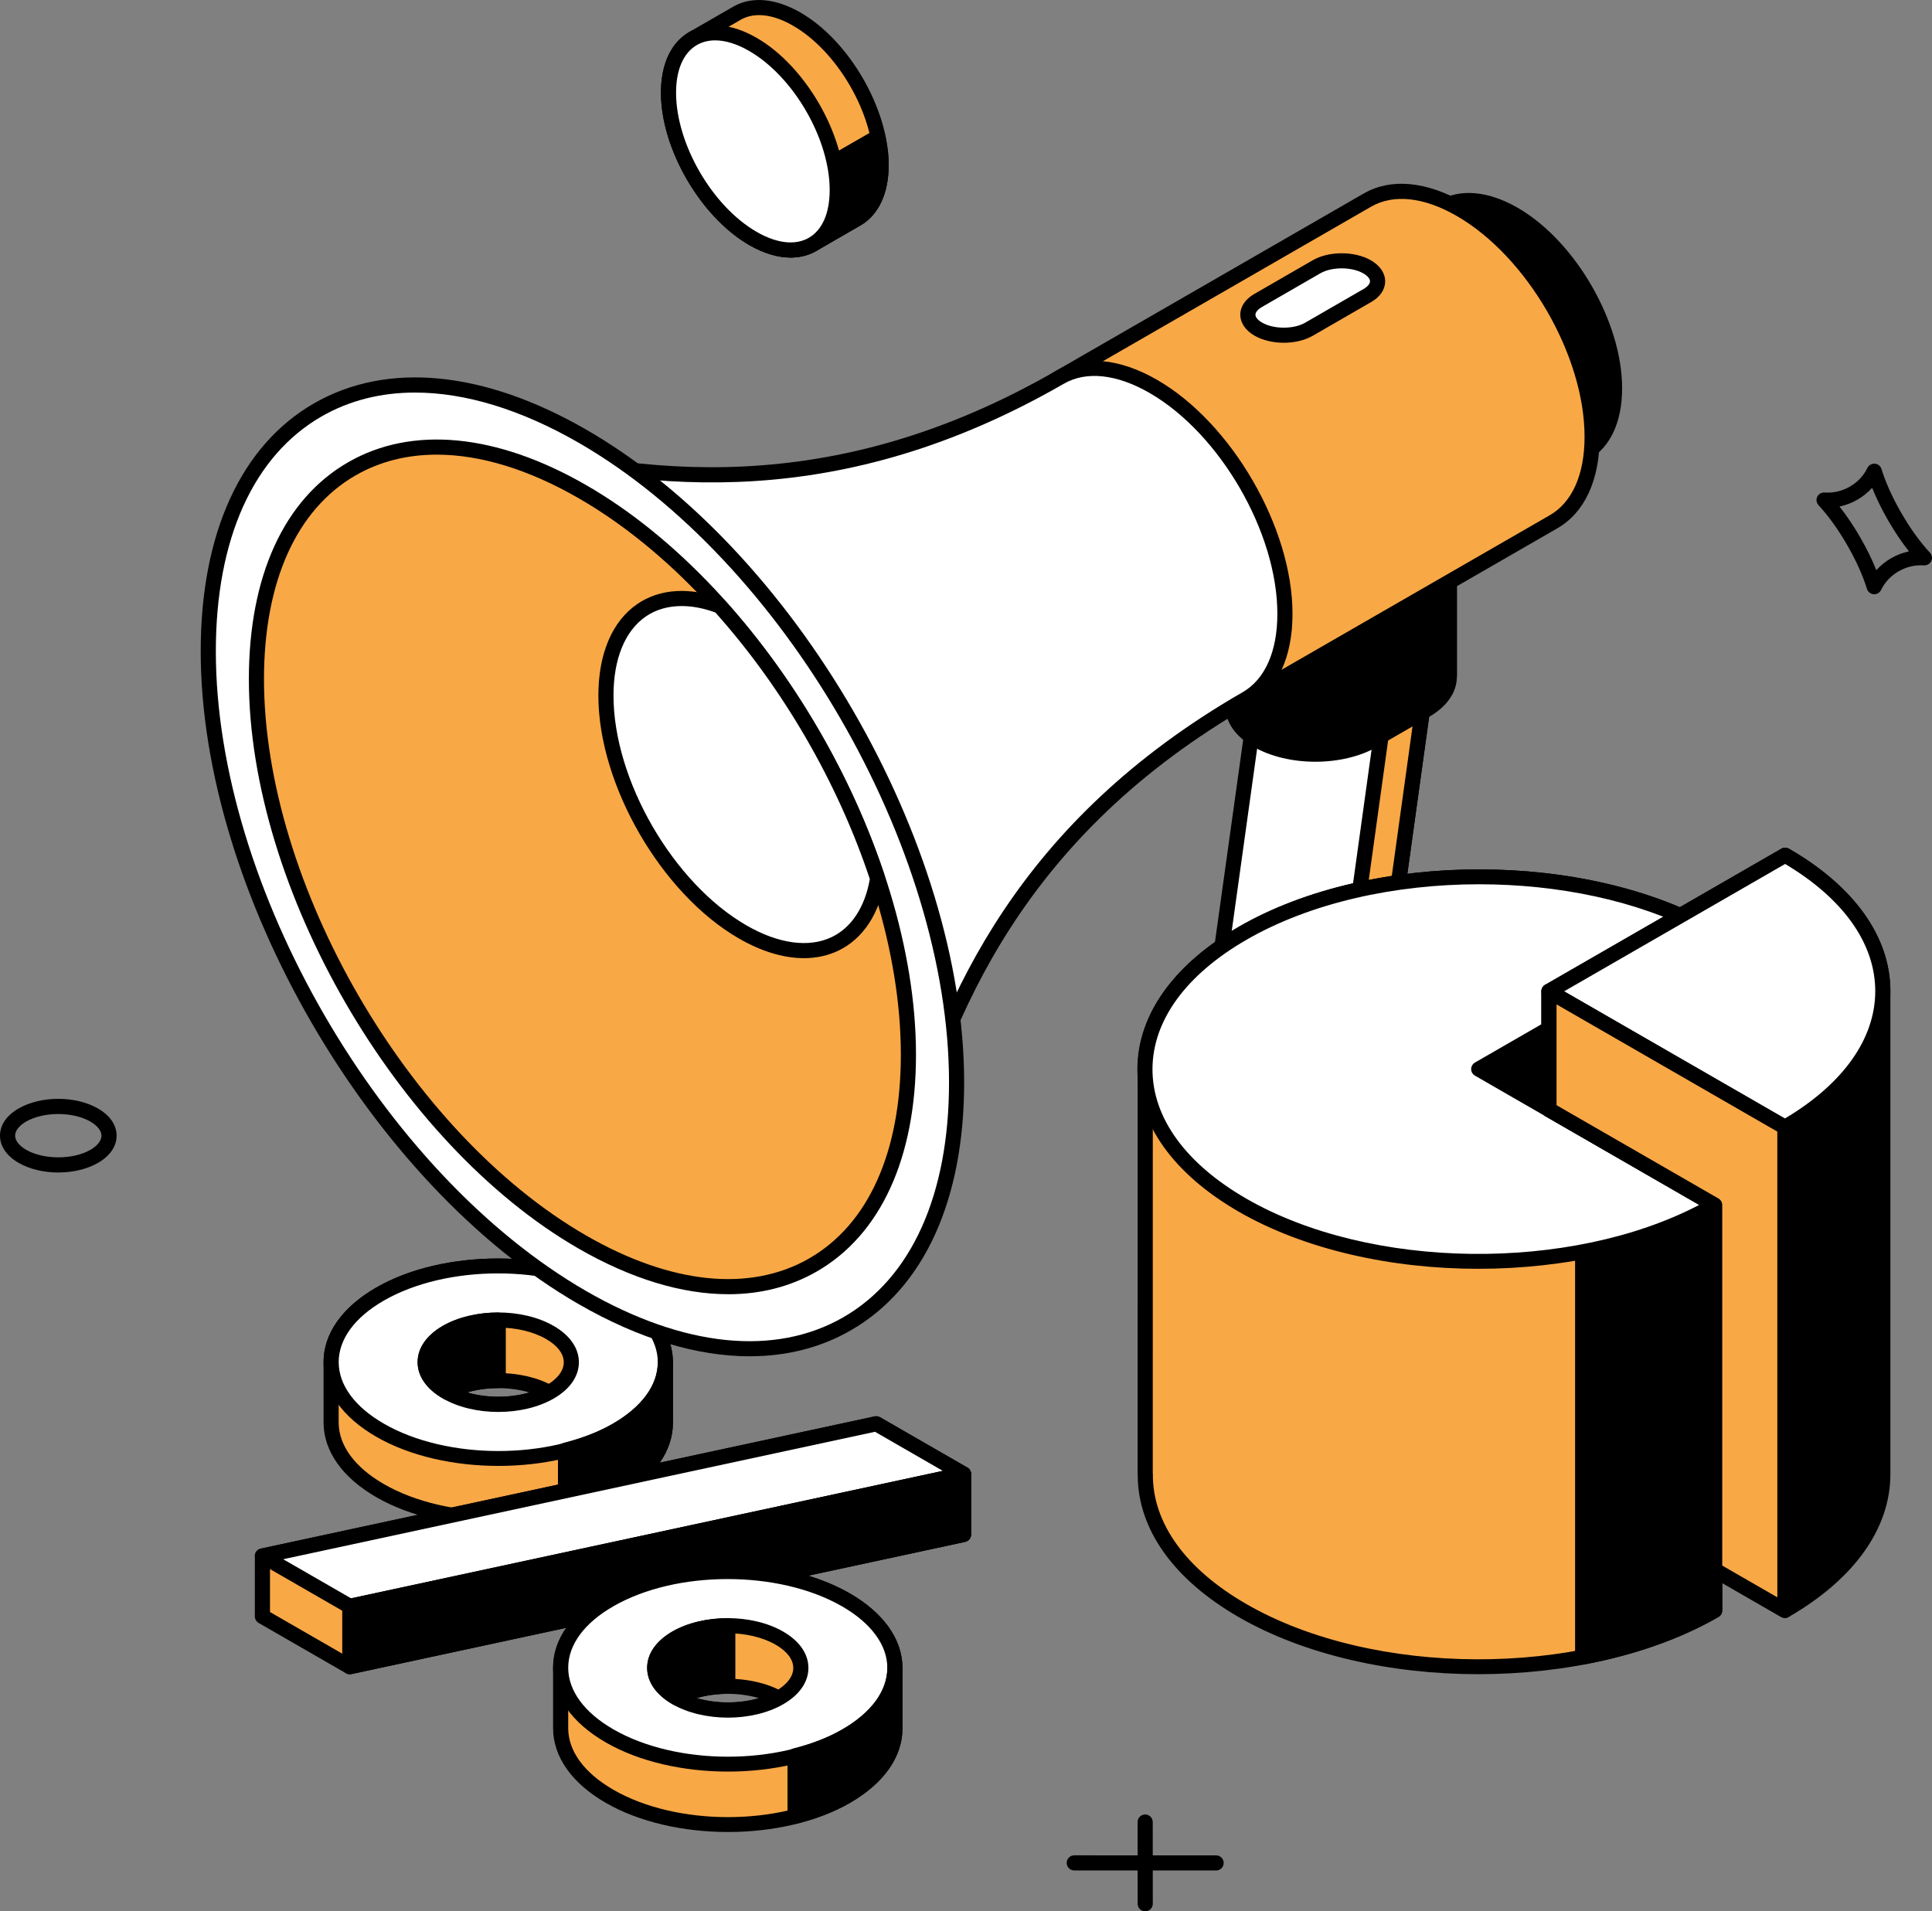 <svg width="188" height="186" viewBox="0 0 188 186" fill="none" xmlns="http://www.w3.org/2000/svg">
<rect x="0" y="0" width="188" height="186" fill="#808080" stroke="none"/>
<g id="_Layer_" clip-path="url(#clip0_2008_1296)">
<path id="Vector" d="M5.677 114.103C4.288 114.103 2.901 113.791 1.818 113.168C0.646 112.492 0 111.549 0 110.514C0 109.481 0.645 108.542 1.813 107.87C3.975 106.622 7.365 106.622 9.533 107.873C10.702 108.547 11.347 109.487 11.347 110.521C11.347 111.554 10.703 112.494 9.535 113.167C8.454 113.79 7.065 114.102 5.676 114.102L5.677 114.103ZM5.666 108.411C4.531 108.411 3.395 108.655 2.549 109.142C1.865 109.536 1.472 110.037 1.471 110.515C1.471 110.996 1.865 111.5 2.552 111.896C4.245 112.87 7.106 112.872 8.798 111.896C9.481 111.502 9.874 111.001 9.874 110.523C9.874 110.045 9.48 109.541 8.794 109.146C7.945 108.656 6.805 108.411 5.665 108.411H5.666Z" fill="black"/>
<g id="Group">
<path id="Vector_2" d="M111.44 186C111.033 186 110.703 185.671 110.703 185.265L110.698 177.311C110.698 176.905 111.028 176.575 111.434 176.575C111.841 176.575 112.171 176.905 112.171 177.311L112.177 185.265C112.177 185.671 111.847 186 111.44 186Z" fill="black"/>
<path id="Vector_3" d="M118.339 182.026L104.534 182.023C104.127 182.023 103.797 181.694 103.797 181.288C103.797 180.882 104.127 180.552 104.534 180.552L118.339 180.557C118.746 180.557 119.076 180.886 119.076 181.292C119.076 181.698 118.746 182.027 118.339 182.027V182.026Z" fill="black"/>
</g>
<path id="Vector_4" d="M182.38 57.833C182.362 57.833 182.343 57.833 182.326 57.83C182.023 57.809 181.766 57.605 181.676 57.316C181.256 55.971 180.581 54.48 179.726 53.005C178.875 51.528 177.916 50.2 176.956 49.161C176.751 48.938 176.702 48.615 176.833 48.342C176.965 48.071 177.247 47.913 177.55 47.929C178.403 47.989 179.239 47.794 179.996 47.36C180.756 46.924 181.348 46.295 181.714 45.536C181.845 45.264 182.132 45.11 182.431 45.121C182.734 45.143 182.991 45.348 183.081 45.635C183.499 46.98 184.172 48.471 185.029 49.947H185.031C185.886 51.429 186.844 52.756 187.804 53.788C188.009 54.009 188.059 54.334 187.926 54.607C187.793 54.88 187.504 55.031 187.207 55.021C186.371 54.962 185.522 55.154 184.761 55.592C184.001 56.028 183.409 56.657 183.043 57.415C182.918 57.669 182.661 57.83 182.38 57.83V57.833ZM179 49.294C179.699 50.182 180.378 51.191 181.002 52.27C181.627 53.349 182.164 54.439 182.583 55.486C182.991 55.029 183.477 54.636 184.025 54.322C184.575 54.005 185.159 53.783 185.758 53.658C185.059 52.773 184.38 51.766 183.754 50.685C183.129 49.606 182.594 48.516 182.175 47.47C181.766 47.926 181.281 48.319 180.731 48.633C180.185 48.948 179.6 49.17 179 49.293V49.294Z" fill="black"/>
<g id="Group_2">
<g id="Group_3">
<g id="Group_4">
<path id="Vector_5" d="M59.976 125.941C53.62 122.28 43.326 122.275 36.978 125.933C33.801 127.765 32.216 130.164 32.221 132.564H32.219V138.442H32.221C32.225 140.841 33.816 143.236 36.991 145.065C43.345 148.727 53.639 148.731 59.989 145.073C63.166 143.241 64.75 140.842 64.746 138.442V132.564C64.74 130.167 63.151 127.77 59.976 125.941ZM43.546 135.499C46.301 133.964 50.667 133.966 53.422 135.507C50.667 137.042 46.302 137.04 43.546 135.499Z" fill="#F9A846"/>
<path id="Vector_6" d="M48.503 148.533C44.2 148.533 39.9 147.588 36.624 145.702C33.315 143.794 31.491 141.217 31.486 138.443L31.484 132.564C31.48 129.786 33.3 127.205 36.611 125.297C43.148 121.527 53.794 121.53 60.345 125.304C63.651 127.209 65.476 129.787 65.483 132.561V138.441C65.487 141.219 63.667 143.801 60.358 145.708C57.09 147.591 52.795 148.532 48.503 148.532V148.533ZM48.464 123.921C44.436 123.921 40.41 124.803 37.346 126.569C34.511 128.204 32.953 130.332 32.958 132.561L32.956 138.441C32.962 140.669 34.525 142.795 37.36 144.427C43.499 147.969 53.486 147.973 59.621 144.435C62.455 142.802 64.014 140.674 64.01 138.443V132.571C64.004 130.337 62.441 128.209 59.608 126.578C56.535 124.808 52.497 123.922 48.464 123.922V123.921ZM48.493 137.388C46.583 137.388 44.673 136.972 43.187 136.14C42.953 136.01 42.81 135.765 42.81 135.499C42.81 135.233 42.955 134.986 43.188 134.858C46.16 133.203 50.813 133.203 53.782 134.866C54.014 134.996 54.159 135.241 54.159 135.507C54.159 135.773 54.014 136.02 53.781 136.148C52.298 136.975 50.396 137.388 48.494 137.388H48.493ZM45.464 135.501C47.346 136.053 49.621 136.056 51.505 135.505C49.621 134.95 47.347 134.948 45.464 135.501Z" fill="black"/>
</g>
<g id="Group_5">
<path id="Vector_7" d="M59.977 125.941C53.621 122.28 43.326 122.275 36.978 125.933C30.629 129.592 30.637 135.525 36.991 139.186C43.345 142.848 53.639 142.853 59.99 139.194C66.338 135.535 66.33 129.604 59.977 125.941ZM43.46 135.459C40.682 133.859 40.678 131.264 43.455 129.664C46.23 128.065 50.732 128.067 53.51 129.669C56.287 131.268 56.29 133.863 53.514 135.463C50.739 137.063 46.237 137.06 43.461 135.46L43.46 135.459Z" fill="white"/>
<path id="Vector_8" d="M48.503 142.656C44.2 142.656 39.9 141.711 36.624 139.824C33.31 137.915 31.485 135.333 31.485 132.555C31.485 129.777 33.306 127.203 36.611 125.298C43.148 121.529 53.794 121.531 60.345 125.305C63.658 127.215 65.483 129.798 65.483 132.576C65.483 135.354 63.662 137.926 60.358 139.832C57.091 141.715 52.796 142.656 48.503 142.656ZM48.465 123.921C44.436 123.921 40.411 124.803 37.347 126.569C34.516 128.2 32.958 130.325 32.958 132.554C32.958 134.783 34.521 136.915 37.36 138.549C43.5 142.088 53.486 142.096 59.622 138.556C62.451 136.926 64.01 134.802 64.01 132.575C64.01 130.347 62.447 128.213 59.609 126.577C56.535 124.807 52.498 123.921 48.465 123.921ZM48.492 137.405C46.548 137.405 44.606 136.969 43.092 136.094C41.509 135.184 40.638 133.928 40.638 132.56C40.638 131.193 41.507 129.939 43.085 129.029C46.11 127.287 50.851 127.287 53.878 129.032C55.459 129.943 56.33 131.199 56.33 132.567C56.33 133.935 55.461 135.189 53.882 136.099C52.37 136.97 50.431 137.404 48.492 137.404V137.405ZM48.477 129.193C46.791 129.193 45.106 129.563 43.823 130.302C42.719 130.938 42.111 131.74 42.111 132.562C42.111 133.383 42.721 134.186 43.829 134.823V134.825C46.398 136.307 50.577 136.308 53.147 134.828C54.25 134.192 54.859 133.391 54.859 132.569C54.859 131.748 54.249 130.944 53.143 130.307C51.856 129.565 50.167 129.194 48.478 129.194L48.477 129.193Z" fill="black"/>
</g>
<g id="Group_6">
<path id="Vector_9" d="M64.746 132.571V138.442C64.749 140.842 63.166 143.241 59.989 145.073C58.521 145.921 56.825 146.549 55.03 147.004V141.125C56.825 140.67 58.522 140.042 59.989 139.194C63.162 137.365 64.748 134.969 64.746 132.571ZM48.483 128.467C46.663 128.465 44.844 128.866 43.454 129.665C40.679 131.265 40.682 133.86 43.46 135.46C43.487 135.475 43.519 135.485 43.546 135.5C44.925 134.733 46.703 134.35 48.484 134.35V128.468L48.483 128.467Z" fill="black"/>
<path id="Vector_10" d="M55.03 147.738C54.868 147.738 54.709 147.684 54.579 147.583C54.399 147.442 54.294 147.23 54.294 147.003V141.124C54.294 140.787 54.522 140.495 54.848 140.412C56.694 139.943 58.3 139.319 59.621 138.557C62.451 136.925 64.008 134.803 64.009 132.578V132.57C64.009 132.164 64.339 131.835 64.746 131.835C65.153 131.835 65.483 132.164 65.483 132.57V138.441C65.487 141.219 63.667 143.801 60.358 145.708C58.921 146.537 57.19 147.213 55.211 147.714C55.152 147.729 55.091 147.737 55.03 147.737V147.738ZM55.767 141.69V146.039C57.231 145.607 58.526 145.068 59.622 144.437C62.456 142.802 64.015 140.675 64.01 138.443V136.732C63.148 137.88 61.918 138.931 60.358 139.831C59.057 140.581 57.514 141.205 55.766 141.689L55.767 141.69ZM43.546 136.234C43.42 136.234 43.294 136.202 43.181 136.137C41.511 135.184 40.638 133.929 40.638 132.56C40.638 131.192 41.508 129.939 43.086 129.029C44.54 128.193 46.45 127.732 48.469 127.732C48.901 127.783 49.219 128.057 49.219 128.467V134.349C49.219 134.755 48.889 135.084 48.483 135.084C46.755 135.084 45.128 135.46 43.905 136.14C43.794 136.204 43.67 136.234 43.546 136.234ZM47.747 129.224C46.257 129.316 44.885 129.691 43.823 130.302C42.719 130.938 42.11 131.74 42.11 132.561C42.11 133.315 42.624 134.054 43.564 134.662C44.759 134.079 46.21 133.722 47.747 133.637V129.226V129.224Z" fill="black"/>
</g>
</g>
<g id="Group_7">
<g id="Group_8">
<path id="Vector_11" d="M93.766 143.453L85.266 138.555L25.536 151.422V157.299L34.037 162.198L93.766 149.332V143.453Z" fill="#F9A846"/>
<path id="Vector_12" d="M34.037 162.933C33.909 162.933 33.782 162.898 33.669 162.836L25.168 157.937C24.94 157.805 24.799 157.562 24.799 157.301V151.422C24.799 151.075 25.041 150.777 25.38 150.704L85.109 137.837C85.291 137.799 85.475 137.83 85.632 137.917L94.133 142.816C94.362 142.948 94.502 143.191 94.502 143.452V149.331C94.502 149.678 94.261 149.975 93.921 150.049L34.192 162.916C34.14 162.926 34.089 162.933 34.036 162.933H34.037ZM26.273 156.875L34.16 161.42L93.031 148.739V143.879L85.144 139.334L26.273 152.015V156.875Z" fill="black"/>
</g>
<g id="Group_9">
<path id="Vector_13" d="M34.037 156.32L25.536 151.422L85.266 138.555L93.766 143.453L34.037 156.32Z" fill="white"/>
<path id="Vector_14" d="M34.037 157.054C33.909 157.054 33.782 157.02 33.669 156.957L25.168 152.059C24.905 151.905 24.761 151.607 24.808 151.308C24.855 151.007 25.083 150.766 25.38 150.703L85.11 137.836C85.292 137.798 85.475 137.829 85.632 137.916L94.134 142.814C94.397 142.968 94.54 143.266 94.492 143.565C94.446 143.866 94.218 144.107 93.921 144.17L34.192 157.037C34.14 157.048 34.089 157.054 34.036 157.054H34.037ZM27.559 151.737L34.16 155.541L91.745 143.138L85.144 139.334L27.559 151.737Z" fill="black"/>
</g>
<g id="Group_10">
<path id="Vector_15" d="M34.037 156.32V162.198L93.766 149.332V143.453L34.037 156.32Z" fill="black"/>
<path id="Vector_16" d="M34.037 162.933C33.871 162.933 33.706 162.876 33.576 162.77C33.403 162.63 33.302 162.42 33.302 162.198V156.319C33.302 155.972 33.543 155.675 33.883 155.601L93.612 142.735C93.83 142.685 94.057 142.74 94.229 142.88C94.403 143.02 94.503 143.23 94.503 143.452V149.331C94.503 149.678 94.262 149.975 93.922 150.049L34.193 162.915C34.142 162.926 34.09 162.933 34.037 162.933ZM34.774 156.913V161.287L93.031 148.739V144.365L34.774 156.913Z" fill="black"/>
</g>
</g>
<g id="Group_11">
<g id="Group_12">
<path id="Vector_17" d="M82.311 155.689C75.957 152.028 65.662 152.023 59.314 155.681C56.135 157.513 54.552 159.912 54.556 162.312V168.19C54.56 170.587 56.151 172.983 59.325 174.813C65.679 178.475 75.976 178.479 82.326 174.82C85.501 172.989 87.087 170.59 87.08 168.19V162.312C87.075 159.915 85.485 157.518 82.311 155.689ZM65.883 165.247C68.638 163.712 73.003 163.714 75.757 165.255C73.003 166.79 68.635 166.788 65.883 165.247Z" fill="#F9A846"/>
<path id="Vector_18" d="M70.838 178.281C66.535 178.281 62.234 177.336 58.958 175.45C55.649 173.542 53.825 170.965 53.82 168.191V162.312C53.816 159.534 55.637 156.952 58.947 155.045C65.485 151.279 76.133 151.283 82.68 155.052C85.986 156.958 87.812 159.536 87.818 162.311V168.19C87.825 170.967 86.005 173.548 82.696 175.456C79.427 177.341 75.133 178.282 70.839 178.282L70.838 178.281ZM70.799 153.668C66.772 153.668 62.747 154.552 59.683 156.318C56.848 157.95 55.289 160.079 55.292 162.309V168.189C55.296 170.417 56.86 172.543 59.694 174.175C65.833 177.717 75.822 177.721 81.958 174.183C84.791 172.548 86.35 170.421 86.344 168.191V162.319C86.338 160.084 84.775 157.958 81.942 156.326C78.87 154.554 74.832 153.668 70.798 153.668H70.799ZM70.828 167.136C68.918 167.136 67.009 166.72 65.522 165.888C65.29 165.758 65.146 165.513 65.146 165.247C65.146 164.981 65.291 164.734 65.525 164.606C68.496 162.951 73.149 162.953 76.118 164.614C76.352 164.744 76.495 164.989 76.495 165.255C76.495 165.521 76.351 165.768 76.117 165.896C74.634 166.723 72.731 167.136 70.829 167.136H70.828ZM67.799 165.249C69.681 165.802 71.956 165.804 73.843 165.253C71.957 164.698 69.681 164.696 67.799 165.249Z" fill="black"/>
</g>
<g id="Group_13">
<path id="Vector_19" d="M82.311 155.689C75.957 152.028 65.663 152.023 59.315 155.681C52.963 159.34 52.973 165.273 59.326 168.934C65.679 172.596 75.976 172.601 82.326 168.942C88.674 165.283 88.665 159.351 82.311 155.689ZM65.794 165.207C63.017 163.607 63.014 161.012 65.791 159.412C68.567 157.813 73.067 157.815 75.844 159.415C78.622 161.015 78.627 163.61 75.85 165.21C73.074 166.809 68.572 166.807 65.794 165.205V165.207Z" fill="white"/>
<path id="Vector_20" d="M70.838 172.402C66.535 172.402 62.234 171.457 58.958 169.571C55.644 167.662 53.82 165.08 53.82 162.299C53.82 159.519 55.641 156.949 58.947 155.043C65.485 151.277 76.133 151.282 82.68 155.051C85.994 156.962 87.819 159.543 87.819 162.325C87.819 165.106 86 167.673 82.696 169.579C79.428 171.462 75.133 172.402 70.839 172.402H70.838ZM70.799 153.667C66.772 153.667 62.747 154.551 59.683 156.317C56.851 157.947 55.292 160.071 55.292 162.298C55.292 164.526 56.856 166.661 59.694 168.295C65.833 171.836 75.822 171.842 81.958 168.303C84.786 166.673 86.345 164.549 86.345 162.324C86.345 160.098 84.782 157.96 81.942 156.324C78.87 154.553 74.832 153.667 70.798 153.667H70.799ZM70.828 167.152C68.884 167.152 66.941 166.715 65.426 165.843C63.844 164.933 62.973 163.677 62.973 162.307C62.973 160.937 63.842 159.686 65.421 158.774C68.446 157.031 73.185 157.035 76.212 158.779C77.793 159.691 78.666 160.947 78.666 162.315C78.666 163.682 77.797 164.936 76.218 165.848C74.707 166.719 72.767 167.153 70.828 167.153V167.152ZM70.812 158.939C69.127 158.939 67.441 159.309 66.158 160.049C65.054 160.685 64.445 161.488 64.445 162.307C64.445 163.127 65.054 163.932 66.161 164.569C68.732 166.053 72.914 166.056 75.48 164.573C76.584 163.937 77.193 163.136 77.193 162.315C77.193 161.493 76.582 160.69 75.475 160.053C74.189 159.31 72.5 158.939 70.811 158.939H70.812Z" fill="black"/>
</g>
<g id="Group_14">
<path id="Vector_21" d="M87.081 162.319V168.19C87.087 170.589 85.502 172.989 82.327 174.82C80.857 175.668 79.162 176.295 77.368 176.752V170.873C79.162 170.418 80.857 169.79 82.327 168.942C85.499 167.112 87.084 164.716 87.081 162.319ZM70.82 158.215C68.999 158.213 67.18 158.613 65.792 159.413C63.016 161.013 63.017 163.608 65.795 165.208C65.823 165.223 65.854 165.233 65.882 165.248H65.884C67.261 164.481 69.04 164.098 70.82 164.098V158.216V158.215Z" fill="black"/>
<path id="Vector_22" d="M77.367 177.485C77.205 177.485 77.046 177.431 76.915 177.329C76.736 177.189 76.63 176.977 76.63 176.749V170.871C76.63 170.534 76.858 170.242 77.185 170.158C79.029 169.69 80.634 169.065 81.958 168.303C84.786 166.675 86.343 164.55 86.344 162.325V162.317C86.344 161.911 86.674 161.582 87.08 161.582C87.487 161.582 87.817 161.911 87.817 162.317V168.188C87.824 170.965 86.004 173.546 82.695 175.454C81.254 176.284 79.522 176.959 77.548 177.462C77.489 177.477 77.427 177.485 77.367 177.485ZM78.103 171.436V175.785C79.566 175.354 80.861 174.817 81.959 174.181C84.793 172.547 86.351 170.42 86.345 168.19V166.481C85.482 167.629 84.254 168.678 82.695 169.577C81.391 170.328 79.849 170.953 78.102 171.435L78.103 171.436ZM65.883 165.981C65.765 165.981 65.645 165.953 65.537 165.895C63.845 164.932 62.974 163.677 62.974 162.307C62.974 160.937 63.843 159.686 65.423 158.774C66.874 157.938 68.786 157.479 70.806 157.479C71.273 157.5 71.557 157.804 71.556 158.214V164.096C71.556 164.502 71.226 164.831 70.819 164.831C69.089 164.831 67.464 165.206 66.241 165.887C66.131 165.95 66.007 165.981 65.883 165.981ZM70.084 158.972C68.593 159.062 67.22 159.437 66.159 160.05C65.055 160.686 64.446 161.489 64.446 162.308C64.446 163.062 64.959 163.801 65.898 164.409C67.093 163.826 68.545 163.469 70.084 163.384V158.973V158.972Z" fill="black"/>
</g>
</g>
</g>
<g id="Group_15">
<g id="Group_16">
<path id="Vector_23" d="M138.735 66.699C139.014 65.597 138.438 64.438 136.968 63.592C134.499 62.168 130.497 62.166 128.036 63.584L124.045 65.884C123.077 66.443 122.504 67.139 122.297 67.862H122.289L122.243 68.189C122.231 68.284 122.202 68.381 122.205 68.48L117.535 101.967L117.562 101.964C117.416 102.994 117.997 104.054 119.368 104.842C121.837 106.265 125.838 106.268 128.302 104.847L132.293 102.548C133.276 101.981 133.847 101.271 134.046 100.532L134.057 100.53L134.118 100.09C134.118 100.05 134.133 100.008 134.133 99.966L138.75 66.696L138.736 66.698L138.735 66.699Z" fill="white"/>
<path id="Vector_24" d="M123.843 106.654C122.1 106.654 120.357 106.262 118.998 105.479C117.505 104.62 116.717 103.389 116.809 102.076C116.798 102.007 116.796 101.936 116.806 101.866L121.475 68.38C121.466 68.38 121.481 68.269 121.502 68.16L121.559 67.76C121.569 67.686 121.589 67.615 121.622 67.55C121.916 66.649 122.623 65.856 123.676 65.248L127.667 62.949C130.376 61.389 134.622 61.393 137.335 62.956C138.973 63.897 139.765 65.295 139.485 66.722C139.483 66.748 139.481 66.773 139.477 66.799L134.785 100.634C134.775 100.712 134.752 100.786 134.718 100.854C134.43 101.771 133.722 102.574 132.66 103.186L128.669 105.485C127.315 106.265 125.581 106.655 123.843 106.655V106.654ZM118.289 101.879C118.299 101.942 118.299 102.005 118.289 102.066C118.179 102.846 118.691 103.606 119.735 104.205C121.96 105.489 125.715 105.491 127.932 104.211L131.923 101.911C132.689 101.47 133.175 100.927 133.332 100.343C133.335 100.331 133.34 100.319 133.343 100.307L138 66.728C137.996 66.659 138.002 66.588 138.021 66.519C138.226 65.699 137.708 64.864 136.598 64.226C134.376 62.946 130.62 62.941 128.401 64.219L124.41 66.519C123.653 66.956 123.166 67.49 123.001 68.062V68.066L122.881 68.303C122.835 68.364 122.781 68.417 122.717 68.46L122.938 68.481L118.287 101.877L118.289 101.879ZM122.293 68.398L122.207 68.412L122.293 68.421V68.398Z" fill="black"/>
</g>
<g id="Group_17">
<path id="Vector_25" d="M136.968 63.592C134.499 62.168 130.497 62.166 128.036 63.584L124.048 65.883C126.514 64.467 130.509 64.47 132.977 65.893C134.448 66.739 135.023 67.898 134.744 69L134.757 68.998L130.141 102.268C130.141 102.31 130.126 102.352 130.126 102.392L130.064 102.832L130.053 102.834C129.856 103.573 129.285 104.283 128.301 104.85L132.292 102.55C133.275 101.983 133.846 101.273 134.045 100.534L134.056 100.532L134.117 100.092C134.117 100.052 134.132 100.01 134.132 99.968L138.749 66.698L138.735 66.7C139.014 65.598 138.438 64.439 136.968 63.593V63.592Z" fill="#F9A846"/>
<path id="Vector_26" d="M128.301 105.584C128.047 105.584 127.801 105.451 127.663 105.216C127.46 104.865 127.58 104.415 127.933 104.213C128.699 103.772 129.185 103.229 129.342 102.645C129.346 102.633 129.35 102.621 129.354 102.609L134.011 69.03C134.007 68.961 134.013 68.889 134.032 68.821C134.237 68.001 133.719 67.166 132.609 66.528C130.389 65.251 126.634 65.244 124.417 66.52C124.062 66.721 123.615 66.602 123.41 66.249C123.208 65.897 123.328 65.449 123.681 65.246L127.669 62.949C130.378 61.389 134.625 61.393 137.338 62.956C138.975 63.897 139.769 65.296 139.487 66.724C139.485 66.749 139.483 66.773 139.48 66.799L134.787 100.634C134.777 100.712 134.754 100.786 134.72 100.854C134.433 101.771 133.725 102.574 132.662 103.186L128.681 105.481C128.681 105.481 128.673 105.484 128.671 105.485C128.554 105.552 128.428 105.584 128.303 105.584H128.301ZM135.494 69.023C135.492 69.048 135.491 69.072 135.486 69.097L130.848 102.532L131.924 101.912C132.689 101.471 133.175 100.928 133.332 100.344C133.335 100.332 133.34 100.319 133.343 100.308L138 66.729C137.997 66.66 138.003 66.589 138.021 66.52C138.226 65.7 137.708 64.865 136.598 64.228C134.458 62.996 130.902 62.946 128.657 64.082C130.346 64.105 132.026 64.497 133.342 65.255C134.98 66.196 135.773 67.595 135.492 69.023H135.494Z" fill="black"/>
</g>
<g id="Group_18">
<path id="Vector_27" d="M141.046 65.759V56.096C141.044 54.916 140.26 53.733 138.696 52.831C135.565 51.027 130.496 51.023 127.373 52.822L122.315 55.737C120.777 56.621 120.007 57.781 119.986 58.943H119.976V68.763C119.979 69.943 120.762 71.126 122.326 72.028C125.459 73.832 130.528 73.834 133.649 72.035L138.707 69.119C140.313 68.195 141.077 66.973 141.029 65.759H141.046Z" fill="black"/>
<path id="Vector_28" d="M128.001 74.129C125.827 74.129 123.653 73.641 121.958 72.664C120.209 71.657 119.245 70.273 119.239 68.766V58.944C119.239 58.895 119.245 58.845 119.255 58.798C119.334 57.365 120.286 56.058 121.946 55.103L127.004 52.187C130.378 50.24 135.677 50.245 139.063 52.197C140.814 53.206 141.78 54.591 141.782 56.096V65.76C141.782 65.812 141.776 65.862 141.766 65.91C141.748 67.385 140.775 68.778 139.075 69.756L134.017 72.672C132.332 73.644 130.165 74.129 128.001 74.129ZM120.713 59.062V68.764C120.716 69.723 121.42 70.658 122.695 71.392C125.618 73.073 130.365 73.08 133.281 71.4L138.339 68.484C139.639 67.736 140.333 66.779 140.292 65.789C140.29 65.725 140.295 65.663 140.31 65.602V56.096C140.307 55.138 139.604 54.203 138.328 53.468C135.406 51.785 130.658 51.78 127.741 53.458L122.684 56.374C121.435 57.092 120.74 58.009 120.722 58.956C120.722 58.991 120.719 59.027 120.713 59.061V59.062Z" fill="black"/>
</g>
<g id="Group_19">
<path id="Vector_29" d="M157.108 37.776C157.108 31.547 152.722 23.971 147.311 20.854C141.899 17.737 137.514 20.256 137.514 26.485C137.514 32.714 141.9 40.291 147.311 43.41C152.72 46.525 157.108 44.005 157.108 37.776Z" fill="black"/>
<path id="Vector_30" d="M151.691 45.485C150.218 45.485 148.604 45.003 146.944 44.047C141.338 40.816 136.779 32.938 136.779 26.485C136.779 23.203 137.928 20.732 140.012 19.532C142.103 18.328 144.826 18.575 147.681 20.218C153.287 23.447 157.846 31.324 157.846 37.777C157.846 41.06 156.697 43.529 154.612 44.731C153.737 45.236 152.753 45.486 151.692 45.486L151.691 45.485ZM142.935 20.249C142.129 20.249 141.392 20.433 140.748 20.804C139.138 21.732 138.252 23.75 138.252 26.485C138.252 32.47 142.481 39.776 147.681 42.774C150.062 44.144 152.263 44.391 153.875 43.458C155.486 42.53 156.374 40.513 156.374 37.776C156.374 31.79 152.144 24.485 146.945 21.489C145.513 20.664 144.148 20.247 142.936 20.247L142.935 20.249Z" fill="black"/>
</g>
<g id="Group_20">
<path id="Vector_31" d="M142.113 20.376C138.581 18.34 135.376 18.14 133.061 19.472L133.057 19.474C133.057 19.474 133.055 19.476 133.053 19.476L103.168 36.698C100.844 38.029 99.41 40.892 99.41 44.966C99.41 53.116 105.147 63.022 112.225 67.101C115.76 69.139 118.96 69.336 121.277 68.003C121.277 68.003 121.285 67.999 121.288 67.998L151.169 50.779C153.488 49.447 154.927 46.586 154.927 42.511C154.927 34.363 149.19 24.454 142.112 20.376H142.113Z" fill="#F9A846"/>
<path id="Vector_32" d="M117.948 69.59C116.061 69.59 113.99 68.968 111.855 67.737C104.587 63.548 98.673 53.332 98.673 44.966C98.673 40.748 100.14 37.585 102.801 36.061L132.683 18.84C132.696 18.833 132.71 18.825 132.725 18.819C135.346 17.31 138.821 17.633 142.479 19.74C149.747 23.929 155.661 34.145 155.661 42.512C155.661 46.726 154.196 49.889 151.534 51.417L121.654 68.636C120.544 69.274 119.292 69.591 117.947 69.591L117.948 69.59ZM133.408 20.12L103.535 37.334C101.349 38.588 100.146 41.297 100.146 44.966C100.146 52.865 105.729 62.51 112.592 66.465C115.774 68.301 118.731 68.62 120.909 67.368L150.801 50.143C152.987 48.888 154.191 46.177 154.191 42.511C154.191 34.612 148.608 24.966 141.745 21.011C138.558 19.175 135.604 18.856 133.428 20.109C133.42 20.112 133.414 20.116 133.409 20.12H133.408Z" fill="black"/>
</g>
<g id="Group_21">
<path id="Vector_33" d="M112.221 37.599C108.676 35.56 105.471 35.368 103.151 36.707C80.989 49.478 62.03 46.958 46.735 42.867L87.708 113.699C91.807 98.433 99.097 80.785 121.261 68.014V68.012C123.592 66.684 125.034 63.819 125.034 59.736C125.038 51.588 119.297 41.678 112.221 37.599Z" fill="white"/>
<path id="Vector_34" d="M87.709 114.433C87.448 114.433 87.204 114.295 87.071 114.065L46.098 43.234C45.949 42.977 45.971 42.655 46.152 42.419C46.331 42.183 46.638 42.083 46.927 42.156C62.224 46.248 80.825 48.724 102.784 36.071C105.444 34.533 108.923 34.854 112.591 36.962C119.863 41.155 125.775 51.371 125.772 59.736C125.772 63.962 124.299 67.128 121.627 68.65C99.673 81.303 92.521 98.619 88.422 113.889C88.344 114.176 88.102 114.388 87.807 114.426C87.775 114.431 87.742 114.433 87.711 114.433H87.709ZM48.254 44.024L87.466 111.808C91.725 96.674 99.283 79.829 120.894 67.377C123.09 66.124 124.298 63.411 124.298 59.736C124.302 51.838 118.72 42.193 111.854 38.235C108.666 36.402 105.708 36.081 103.521 37.343C81.907 49.798 63.514 47.908 48.255 44.023L48.254 44.024Z" fill="black"/>
</g>
<g id="Group_22">
<path id="Vector_35" d="M93.085 105.342C93.089 82.193 76.783 54.034 56.678 42.447C36.567 30.859 20.265 40.232 20.267 63.375C20.264 86.527 36.569 114.686 56.677 126.276C76.782 137.858 93.085 128.486 93.085 105.342Z" fill="white"/>
<path id="Vector_36" d="M72.948 131.989C67.828 131.989 62.165 130.286 56.307 126.911C36.024 115.22 19.526 86.717 19.53 63.374C19.53 51.917 23.442 43.353 30.544 39.259C37.663 35.156 47.075 36.063 57.045 41.809C77.327 53.496 93.824 81.997 93.82 105.34C93.82 116.797 89.907 125.362 82.803 129.456C79.868 131.148 76.542 131.987 72.948 131.987V131.989ZM40.402 38.201C37.062 38.201 33.985 38.974 31.28 40.533C24.652 44.354 21.001 52.466 21.003 63.376C20.999 86.252 37.166 114.184 57.044 125.641C66.538 131.111 75.423 132.014 82.068 128.187C88.698 124.366 92.348 116.254 92.348 105.344C92.353 82.469 76.185 54.54 56.309 43.086C50.679 39.843 45.264 38.203 40.402 38.203V38.201Z" fill="black"/>
</g>
<g id="Group_23">
<path id="Vector_37" d="M88.397 102.636C88.397 82.472 74.193 57.938 56.678 47.848C39.16 37.755 24.958 45.916 24.952 66.08C24.954 86.247 39.16 110.781 56.673 120.873C74.194 130.965 88.396 122.807 88.396 102.637L88.397 102.636Z" fill="#F9A846"/>
<path id="Vector_38" d="M70.858 125.947C66.38 125.947 61.426 124.457 56.306 121.509C38.613 111.314 24.219 86.449 24.217 66.08C24.22 56.063 27.647 48.574 33.867 44.99C40.095 41.4 48.327 42.188 57.046 47.212C74.74 57.405 89.133 82.268 89.133 102.637C89.133 112.655 85.709 120.146 79.491 123.73C76.919 125.212 74.006 125.949 70.858 125.949V125.947ZM42.502 44.244C39.609 44.244 36.944 44.913 34.601 46.263C28.856 49.573 25.691 56.61 25.688 66.08C25.69 85.982 39.756 110.276 57.042 120.236C65.286 124.985 72.997 125.773 78.753 122.457C84.497 119.146 87.66 112.108 87.66 102.637C87.66 82.737 73.596 58.443 56.308 48.484C51.419 45.668 46.718 44.244 42.501 44.244H42.502Z" fill="black"/>
</g>
<g id="Group_24">
<path id="Vector_39" d="M70.038 58.978C63.756 56.586 58.961 60.109 58.963 67.69C58.959 76.156 64.924 86.46 72.276 90.694C78.871 94.494 84.335 92.123 85.397 85.485C82.24 75.9 76.793 66.493 70.04 58.977L70.038 58.978Z" fill="white"/>
<path id="Vector_40" d="M78.227 93.243C76.266 93.243 74.109 92.6 71.907 91.331C64.36 86.984 58.222 76.379 58.227 67.69C58.227 63.625 59.567 60.463 62.006 58.785C64.209 57.272 67.156 57.095 70.301 58.292C70.411 58.334 70.508 58.401 70.587 58.488C77.399 66.069 82.907 75.576 86.098 85.256C86.134 85.367 86.144 85.486 86.124 85.602C85.593 88.917 83.972 91.375 81.558 92.523C80.544 93.005 79.423 93.243 78.228 93.243H78.227ZM66.33 58.978C65.014 58.978 63.827 59.318 62.84 59.995C60.814 61.389 59.698 64.123 59.699 67.69C59.696 75.91 65.502 85.946 72.644 90.058C75.755 91.85 78.696 92.254 80.925 91.196C82.847 90.283 84.164 88.279 84.641 85.545C81.524 76.169 76.195 66.969 69.611 59.604C68.463 59.186 67.358 58.978 66.331 58.978H66.33Z" fill="black"/>
</g>
<g id="Group_25">
<path id="Vector_41" d="M122.423 29.244C121.081 30.021 121.102 31.273 122.469 32.044C123.838 32.817 126.035 32.813 127.376 32.039L133.059 28.759C134.401 27.984 134.378 26.732 133.011 25.959C131.644 25.188 129.447 25.19 128.105 25.964L122.423 29.244Z" fill="white"/>
<path id="Vector_42" d="M124.924 33.355C123.914 33.355 122.9 33.131 122.106 32.682C121.212 32.179 120.697 31.433 120.693 30.636C120.69 29.839 121.172 29.117 122.052 28.608H122.054L127.737 25.328C129.304 24.425 131.78 24.418 133.374 25.318C134.269 25.824 134.785 26.572 134.787 27.368C134.79 28.166 134.308 28.884 133.428 29.393L127.745 32.673C126.959 33.127 125.943 33.355 124.924 33.355ZM122.792 29.879C122.397 30.107 122.163 30.387 122.165 30.63C122.167 30.88 122.414 31.17 122.83 31.403C123.975 32.051 125.887 32.049 127.008 31.401L132.691 28.121C133.082 27.895 133.316 27.615 133.314 27.375C133.314 27.123 133.065 26.832 132.648 26.597C131.506 25.953 129.596 25.953 128.473 26.6L122.792 29.879Z" fill="black"/>
</g>
</g>
<g id="Group_26">
<g id="Group_27">
<path id="Vector_43" d="M79.062 23.785L79.059 23.783C77.575 24.633 75.526 24.506 73.261 23.201C68.725 20.587 65.05 14.242 65.05 9.025C65.052 6.416 65.972 4.584 67.462 3.734V3.732L71.737 1.269H71.739C73.223 0.429 75.27 0.554 77.529 1.859C82.065 4.473 85.741 10.815 85.741 16.03C85.743 18.638 84.822 20.468 83.337 21.317V21.319L79.062 23.784V23.785Z" fill="#F9A846"/>
<path id="Vector_44" d="M76.936 25.062C75.68 25.062 74.305 24.651 72.893 23.838C68.163 21.113 64.314 14.469 64.314 9.027C64.317 6.227 65.304 4.121 67.098 3.099L71.37 0.636C73.167 -0.382 75.483 -0.17 77.899 1.225C82.629 3.951 86.477 10.594 86.477 16.033C86.479 18.83 85.493 20.934 83.702 21.958L79.429 24.423C79.429 24.423 79.427 24.423 79.426 24.425C78.678 24.852 77.837 25.063 76.935 25.063L76.936 25.062ZM73.862 1.472C73.216 1.472 72.623 1.617 72.103 1.91L67.831 4.37C66.514 5.123 65.789 6.776 65.788 9.027C65.788 13.999 69.305 20.074 73.631 22.565C75.585 23.69 77.38 23.894 78.695 23.146V23.148L82.97 20.684C84.285 19.93 85.008 18.279 85.005 16.032C85.005 11.059 81.488 4.988 77.162 2.496C75.983 1.814 74.859 1.47 73.862 1.47V1.472Z" fill="black"/>
</g>
<g id="Group_28">
<path id="Vector_45" d="M79.059 23.783C77.575 24.633 75.526 24.506 73.262 23.201C72.504 22.764 71.787 22.194 71.089 21.573L85.409 13.322C85.604 14.242 85.74 15.153 85.74 16.031C85.742 18.639 84.821 20.469 83.336 21.318V21.32L79.061 23.785L79.058 23.783H79.059Z" fill="black"/>
<path id="Vector_46" d="M76.935 25.062C75.68 25.062 74.305 24.651 72.894 23.838C72.184 23.429 71.455 22.883 70.6 22.122C70.425 21.965 70.335 21.732 70.359 21.498C70.383 21.264 70.519 21.055 70.723 20.938L85.043 12.687C85.245 12.57 85.495 12.558 85.711 12.652C85.926 12.748 86.082 12.941 86.131 13.172C86.369 14.288 86.479 15.197 86.479 16.033C86.481 18.83 85.495 20.934 83.704 21.958L79.431 24.423C79.431 24.423 79.428 24.423 79.427 24.423C78.679 24.851 77.838 25.064 76.935 25.064V25.062ZM72.364 21.689C72.817 22.05 73.231 22.334 73.631 22.566C75.585 23.691 77.38 23.895 78.692 23.148L82.97 20.685C84.285 19.931 85.007 18.28 85.005 16.033C85.005 15.559 84.964 15.053 84.876 14.479L72.364 21.689Z" fill="black"/>
</g>
<g id="Group_29">
<path id="Vector_47" d="M81.472 18.493C81.475 23.705 77.797 25.816 73.263 23.202C68.727 20.588 65.051 14.243 65.051 9.026C65.051 3.81 68.728 1.706 73.261 4.32C77.797 6.933 81.472 13.278 81.472 18.493Z" fill="white"/>
<path id="Vector_48" d="M76.936 25.063C75.681 25.063 74.306 24.652 72.893 23.838C68.163 21.113 64.314 14.469 64.314 9.027C64.314 6.236 65.297 4.134 67.081 3.106C68.871 2.079 71.195 2.28 73.629 3.684C78.359 6.409 82.208 13.054 82.208 18.494C82.208 21.285 81.227 23.388 79.443 24.416C78.691 24.848 77.845 25.064 76.936 25.064V25.063ZM69.591 3.929C68.936 3.929 68.339 4.078 67.817 4.379C66.507 5.132 65.787 6.783 65.787 9.026C65.787 13.999 69.304 20.073 73.63 22.565C75.587 23.694 77.39 23.902 78.706 23.14C80.016 22.387 80.736 20.736 80.735 18.492C80.735 13.519 77.217 7.447 72.891 4.954C71.71 4.272 70.585 3.928 69.589 3.928L69.591 3.929Z" fill="black"/>
</g>
</g>
<g id="Group_30">
<g id="Group_31">
<g id="Group_32">
<path id="Vector_49" d="M166.853 156.719L166.851 117.269L151.87 108.633L166.877 99.988L166.875 90.794C154.197 83.488 133.629 83.494 120.936 90.811C114.595 94.467 111.441 99.252 111.442 104.039L111.438 104.037L111.436 143.462L111.445 143.464C111.409 148.265 114.55 153.071 120.907 156.733C133.587 164.042 154.156 164.032 166.851 156.719H166.853Z" fill="#F9A846"/>
<path id="Vector_50" d="M143.857 162.925C135.409 162.925 126.967 161.073 120.541 157.37C114.21 153.722 110.723 148.829 110.711 143.578C110.706 143.54 110.701 143.501 110.701 143.463L110.703 104.038C110.703 104.012 110.706 103.987 110.708 103.96C110.741 98.715 114.239 93.823 120.569 90.176C133.445 82.754 154.384 82.747 167.245 90.158C167.473 90.289 167.613 90.532 167.613 90.795L167.615 99.989C167.615 100.251 167.475 100.494 167.247 100.624L153.344 108.633L167.221 116.632C167.449 116.764 167.589 117.006 167.589 117.269L167.591 156.719C167.591 156.982 167.451 157.225 167.223 157.356C160.779 161.069 152.315 162.924 143.858 162.924L143.857 162.925ZM112.174 143.348C112.18 143.389 112.184 143.428 112.184 143.471C112.148 148.215 115.379 152.697 121.277 156.096C133.606 163.206 153.615 163.268 166.118 156.293L166.116 117.692L151.503 109.269C151.275 109.138 151.135 108.895 151.135 108.632C151.135 108.37 151.275 108.127 151.503 107.995L166.143 99.563L166.141 91.22C153.658 84.254 133.655 84.329 121.306 91.446C115.418 94.839 112.178 99.31 112.18 104.038C112.18 104.063 112.178 104.087 112.177 104.112L112.174 143.347V143.348Z" fill="black"/>
</g>
<g id="Group_33">
<path id="Vector_51" d="M154.004 109.864V161.259C158.697 160.37 163.12 158.87 166.853 156.721L166.851 117.27L154.004 109.865V109.864Z" fill="black"/>
<path id="Vector_52" d="M154.005 161.993C153.834 161.993 153.669 161.934 153.535 161.825C153.367 161.685 153.269 161.477 153.269 161.258V109.863C153.269 109.6 153.409 109.358 153.637 109.226C153.863 109.094 154.147 109.094 154.374 109.226L167.22 116.631C167.449 116.762 167.589 117.005 167.589 117.268L167.591 156.718C167.591 156.981 167.451 157.224 167.223 157.355C163.536 159.479 159.136 161.035 154.144 161.978C154.098 161.988 154.052 161.991 154.006 161.991L154.005 161.993ZM154.741 111.137V160.363C159.047 159.473 162.869 158.105 166.118 156.293L166.116 117.692L154.741 111.135V111.137Z" fill="black"/>
</g>
<g id="Group_34">
<path id="Vector_53" d="M151.87 108.633L166.878 99.989L166.876 90.794L143.893 104.039L151.87 108.633Z" fill="black"/>
<path id="Vector_54" d="M151.87 109.369C151.744 109.369 151.615 109.336 151.502 109.27L143.525 104.676C143.297 104.545 143.156 104.303 143.156 104.04C143.156 103.778 143.297 103.535 143.525 103.403L166.508 90.158C166.734 90.026 167.017 90.026 167.244 90.158C167.472 90.289 167.613 90.531 167.613 90.795L167.615 99.989C167.615 100.251 167.475 100.494 167.247 100.624L152.239 109.27C152.127 109.336 151.998 109.369 151.871 109.369H151.87ZM145.365 104.039L151.87 107.784L166.142 99.564L166.139 92.066L145.365 104.039Z" fill="black"/>
</g>
<g id="Group_35">
<path id="Vector_55" d="M166.851 117.269L143.893 104.039L166.876 90.794C154.197 83.488 133.63 83.494 120.937 90.811C108.244 98.124 108.234 109.975 120.912 117.282C133.591 124.588 154.158 124.582 166.851 117.269Z" fill="white"/>
<path id="Vector_56" d="M143.859 123.474C135.414 123.474 126.971 121.623 120.545 117.919C114.18 114.249 110.674 109.327 110.676 104.058C110.676 98.781 114.19 93.851 120.57 90.176C133.446 82.754 154.385 82.747 167.246 90.158C167.474 90.289 167.614 90.532 167.614 90.795C167.614 91.057 167.474 91.3 167.246 91.43L145.366 104.039L167.22 116.632C167.448 116.764 167.589 117.006 167.589 117.269C167.589 117.532 167.448 117.775 167.22 117.905C160.779 121.616 152.319 123.473 143.86 123.473L143.859 123.474ZM143.932 86.053C135.74 86.053 127.545 87.851 121.305 91.448C115.399 94.851 112.146 99.329 112.146 104.059C112.146 108.789 115.389 113.251 121.279 116.646C133.365 123.612 152.815 123.81 165.351 117.254L143.525 104.676C143.297 104.545 143.156 104.302 143.156 104.04C143.156 103.779 143.297 103.535 143.525 103.403L165.377 90.81C159.312 87.638 151.623 86.053 143.932 86.053Z" fill="black"/>
</g>
</g>
<g id="Group_36">
<g id="Group_37">
<path id="Vector_57" d="M150.728 107.977L166.851 117.269V152.777L173.686 156.717C180.034 153.059 183.209 148.263 183.214 143.472V96.463C183.22 91.672 180.053 86.88 173.711 83.226L150.728 96.471V107.977Z" fill="black"/>
<path id="Vector_58" d="M173.686 157.452C173.56 157.452 173.43 157.42 173.318 157.355L166.483 153.415C166.255 153.283 166.114 153.04 166.114 152.778V117.694L150.359 108.614C150.131 108.482 149.99 108.239 149.99 107.978V96.472C149.99 96.21 150.131 95.967 150.359 95.835L173.342 82.59C173.568 82.458 173.851 82.458 174.078 82.59C180.451 86.262 183.955 91.19 183.95 96.465V143.473C183.944 148.75 180.428 153.68 174.053 157.355C173.94 157.42 173.812 157.452 173.685 157.452H173.686ZM167.588 152.353L173.683 155.868C179.353 152.493 182.473 148.103 182.479 143.473V96.465C182.484 91.835 179.375 87.448 173.708 84.077L151.465 96.896V107.553L167.22 116.633C167.448 116.765 167.589 117.008 167.589 117.27V152.354L167.588 152.353Z" fill="black"/>
</g>
<g id="Group_38">
<path id="Vector_59" d="M173.684 109.699C186.379 102.387 186.391 90.533 173.711 83.226L150.728 96.471L173.684 109.699Z" fill="white"/>
<path id="Vector_60" d="M173.684 110.434C173.558 110.434 173.429 110.401 173.316 110.336L150.36 97.108C150.132 96.977 149.992 96.734 149.992 96.472C149.992 96.211 150.132 95.967 150.36 95.835L173.343 82.59C173.569 82.458 173.853 82.458 174.08 82.59C180.444 86.259 183.951 91.182 183.951 96.453C183.949 101.729 180.436 106.661 174.052 110.336C173.939 110.401 173.811 110.434 173.684 110.434ZM152.201 96.471L173.682 108.849C179.357 105.475 182.476 101.084 182.478 96.453C182.478 91.828 179.368 87.445 173.707 84.077L152.201 96.472V96.471Z" fill="black"/>
</g>
<g id="Group_39">
<path id="Vector_61" d="M166.851 117.269V152.777L173.686 156.718L173.684 109.699L150.728 96.471V107.977L166.851 117.269Z" fill="#F9A846"/>
<path id="Vector_62" d="M173.686 157.453C173.56 157.453 173.43 157.42 173.318 157.355L166.483 153.415C166.255 153.283 166.114 153.04 166.114 152.779V117.694L150.359 108.614C150.131 108.482 149.99 108.239 149.99 107.978V96.472C149.99 96.21 150.131 95.967 150.359 95.835C150.584 95.703 150.868 95.703 151.095 95.835L174.051 109.063C174.279 109.195 174.419 109.437 174.419 109.699L174.421 156.717C174.421 156.98 174.281 157.223 174.053 157.354C173.94 157.419 173.812 157.451 173.685 157.451L173.686 157.453ZM167.588 152.353L172.95 155.445L172.948 110.122L151.465 97.743V107.552L167.22 116.632C167.448 116.764 167.589 117.007 167.589 117.269V152.353H167.588Z" fill="black"/>
</g>
</g>
</g>
</g>
<defs>
<clipPath id="clip0_2008_1296">
<rect width="188" height="186" fill="white"/>
</clipPath>
</defs>
</svg>
